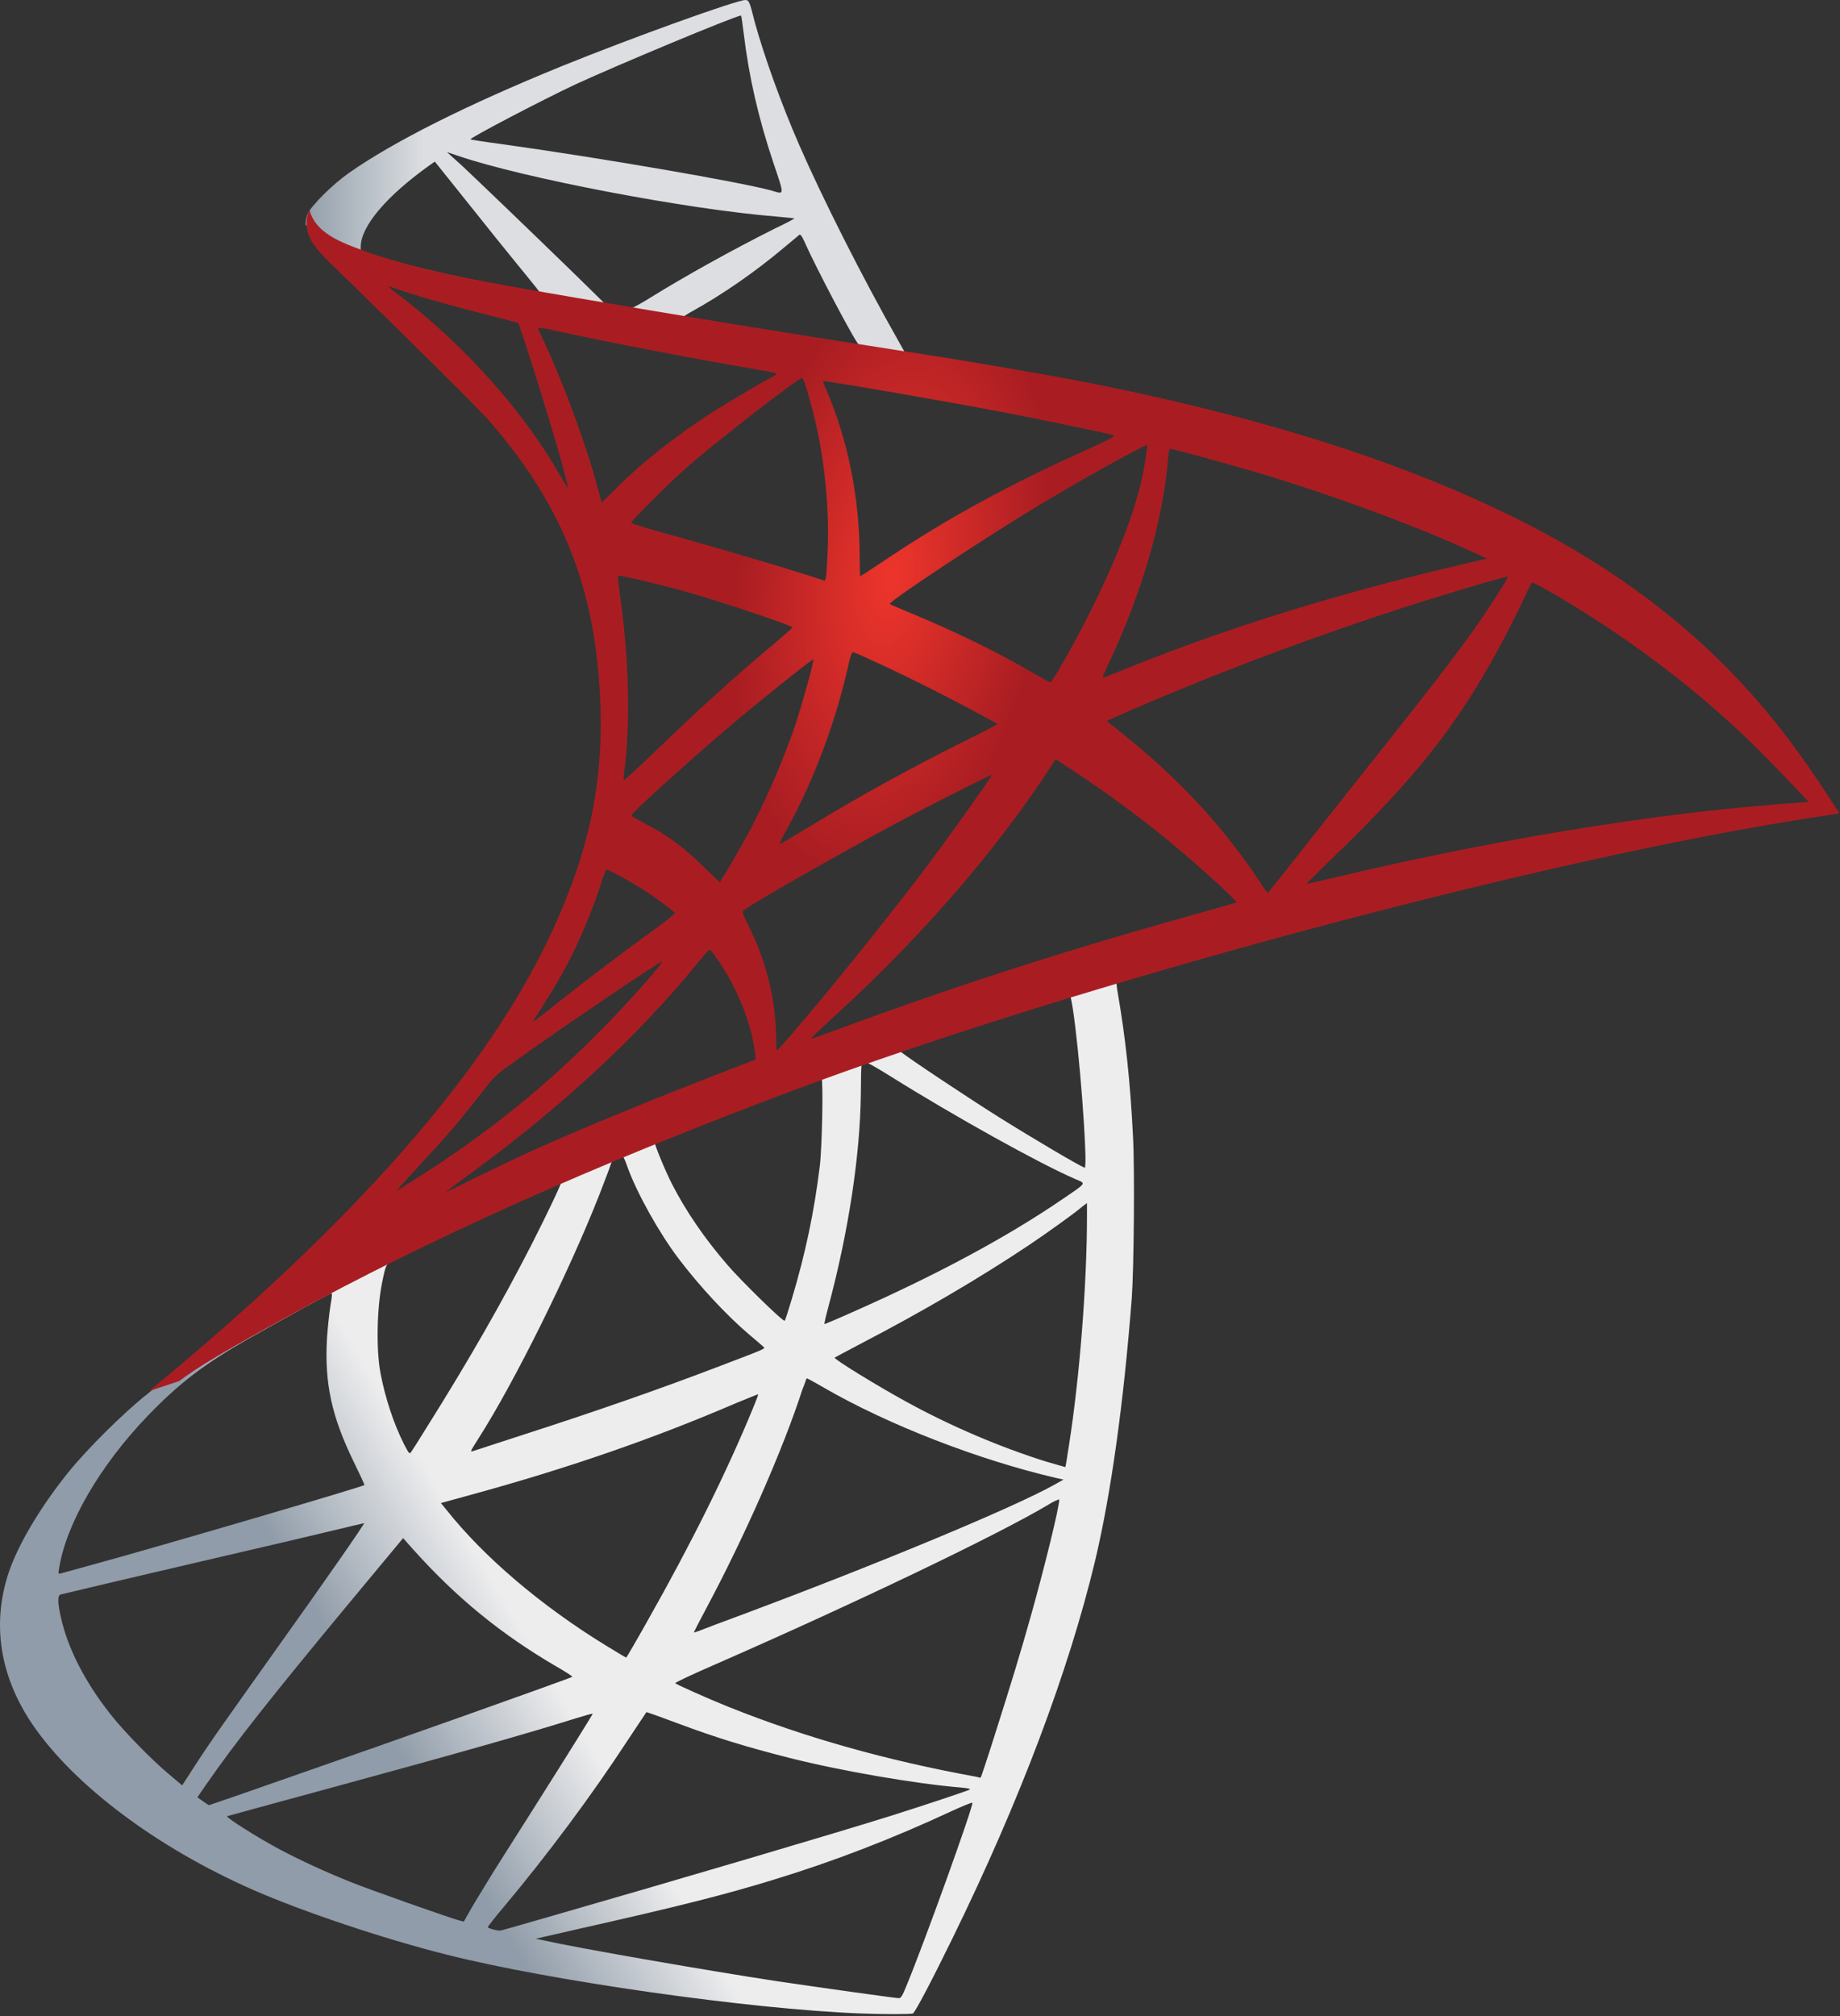 <?xml version="1.0" encoding="UTF-8" standalone="no"?><!DOCTYPE svg PUBLIC "-//W3C//DTD SVG 1.1//EN" "http://www.w3.org/Graphics/SVG/1.1/DTD/svg11.dtd"><svg width="745px" height="816px" version="1.1" xmlns="http://www.w3.org/2000/svg" xmlns:xlink="http://www.w3.org/1999/xlink" xml:space="preserve" xmlns:serif="http://www.serif.com/" style="fill-rule:evenodd;clip-rule:evenodd;stroke-linejoin:round;stroke-miterlimit:2;"><rect width="100%" height="100%" fill="#333333" stroke="none"/><g><path d="M470.216,380.543l-163.246,53.305l-142.022,62.682l-39.733,10.489c-10.119,9.626 -20.729,19.374 -32.205,29.245c-12.585,10.858 -24.307,20.731 -33.316,27.886c-9.994,7.898 -24.801,22.704 -32.328,32.08c-11.229,14.066 -20.113,28.996 -23.938,40.473c-6.787,20.73 -3.454,41.706 9.625,61.08c16.781,24.677 50.221,49.848 89.211,66.999c19.867,8.763 53.305,19.99 78.476,26.282c41.829,10.613 122.774,22.088 167.317,23.817c9.006,0.37 21.1,0.37 21.592,-0c0.988,-0.619 7.898,-13.821 15.92,-30.231c27.393,-55.897 47.135,-108.338 57.869,-153.128c6.416,-27.145 11.474,-63.299 14.805,-106.114c0.865,-11.97 1.234,-52.072 0.494,-65.646c-1.112,-22.209 -3.086,-40.223 -6.168,-57.869c-0.494,-2.591 -0.619,-4.936 -0.371,-5.059c0.492,-0.37 1.972,-0.863 22.085,-6.664l-4.07,-9.623l0,-0.003l0.003,-0l-0,-0.001Zm-37.264,21.841c1.48,0 5.428,37.88 6.414,61.82c0.248,5.058 0.123,8.39 -0.123,8.39c-0.986,-0 -20.853,-11.721 -35.04,-20.605c-12.34,-7.774 -35.784,-23.322 -39.485,-26.283c-1.236,-0.863 -1.114,-0.986 9.006,-4.442c17.15,-5.801 57.871,-18.88 59.228,-18.88Zm-83.166,27.394c1.112,-0 3.947,1.602 10.734,5.798c25.418,15.918 59.969,35.167 74.776,41.585c4.564,1.973 5.056,1.232 -5.43,8.39c-22.457,15.3 -50.468,30.353 -84.771,45.53c-6.045,2.715 -11.104,4.812 -11.227,4.812c-0.245,-0 0.493,-3.083 1.479,-6.786c8.267,-30.726 12.957,-61.82 13.205,-86.745c0.123,-12.34 0.123,-12.34 1.234,-12.708c-0.248,0.124 -0.125,0.124 0,0.124Zm-17.151,6.539c0.738,0.739 0.246,28.38 -0.742,35.906c-2.22,18.016 -5.675,34.796 -11.349,53.676c-1.358,4.563 -2.594,8.39 -2.838,8.636c-0.496,0.616 -17.401,-15.918 -22.953,-22.334c-9.625,-11.105 -17.15,-22.211 -22.703,-33.068c-2.838,-5.553 -7.279,-16.41 -6.91,-16.781c1.974,-1.357 67.002,-26.528 67.495,-26.035Zm-80.699,31.711c0.123,-0 0.246,-0 0.371,0.123c0.246,0.246 1.112,2.221 1.852,4.442c3.947,10.735 12.83,26.529 20.482,36.647c8.391,11.106 19.374,22.95 28.502,30.724c2.963,2.468 5.676,4.811 6.045,5.182c0.742,0.741 0.988,0.617 -19.125,8.268c-23.318,8.884 -48.738,17.768 -77.859,27.145c-6.957,2.242 -13.907,4.505 -20.85,6.787c-1.112,0.371 -0.742,-0.247 2.467,-5.305c14.436,-22.581 36.398,-66.878 48.738,-98.22c2.098,-5.429 4.196,-10.857 4.567,-12.091c0.493,-1.729 1.109,-2.345 2.713,-3.21c0.863,-0.244 1.728,-0.492 2.097,-0.492Zm-24.675,10.241c0.369,0.248 -5.924,13.449 -12.094,25.542c-11.969,23.32 -25.048,46.273 -42.57,74.158c-2.961,4.812 -5.798,9.255 -6.169,9.748c-0.616,0.865 -0.864,0.617 -2.838,-3.208c-4.195,-8.267 -7.651,-18.88 -9.502,-28.628c-1.851,-9.625 -1.48,-26.405 0.618,-36.769c1.603,-7.65 1.481,-7.526 5.182,-9.378c15.794,-8.02 66.879,-31.958 67.373,-31.465Zm212.847,8.639l0,5.181c0,27.517 -2.961,65.274 -7.281,92.791c-0.741,4.812 -1.36,8.759 -1.481,8.884c0,0 -3.578,-0.986 -7.773,-2.222c-18.508,-5.8 -38.621,-14.314 -56.76,-24.306c-11.971,-6.54 -29.367,-17.277 -28.873,-17.771c0.121,-0.122 5.305,-2.837 11.35,-6.045c24.188,-12.586 47.383,-26.159 67.496,-39.608c7.527,-5.06 18.877,-13.202 21.348,-15.424l1.974,-1.48Zm-306.009,36.521c0.493,-0 0.37,0.987 -0.371,5.429c-0.493,3.209 -1.11,9.132 -1.355,13.202c-0.989,18.016 1.974,31.343 10.858,49.604c2.467,5.059 4.443,9.255 4.318,9.377c-0.864,0.741 -82.547,24.68 -108.214,31.713c-7.65,2.096 -14.312,3.948 -14.808,4.07c-0.862,0.248 -0.986,0.125 -0.616,-1.975c2.837,-18.137 16.658,-41.828 35.906,-61.818c12.833,-13.326 23.075,-21.099 40.596,-31.095c12.586,-7.155 31.958,-17.889 33.439,-18.384c0.001,-0.123 0.124,-0.123 0.247,-0.123Zm192.49,34.426c0.123,-0.123 3.084,1.482 6.662,3.579c26.406,15.301 63.176,29.491 94.515,36.771l2.84,0.617l-3.95,2.219c-16.41,9.132 -70.331,31.588 -125.486,52.196c-8.021,2.959 -15.917,5.922 -17.4,6.538c-1.481,0.617 -2.838,0.988 -2.838,0.865c-0,-0.125 2.222,-4.444 5.058,-9.748c15.424,-28.874 30.972,-64.04 38.869,-88.471c0.989,-2.345 1.605,-4.441 1.73,-4.566Zm-19.619,6.417c0.125,0.126 -0.864,2.715 -2.098,5.676c-10.735,26.035 -24.803,54.417 -42.817,86.251c-4.565,8.144 -8.39,14.684 -8.516,14.684c-0.121,0 -3.824,-2.222 -8.266,-4.936c-26.16,-16.041 -49.356,-35.783 -64.532,-54.909l-2.222,-2.715l11.227,-3.085c40.226,-10.981 74.404,-22.826 108.338,-37.386c4.813,-1.975 8.763,-3.58 8.886,-3.58Zm121.91,42.57c-0,-0 0.123,0.123 -0,-0c0.122,2.838 -6.171,28.257 -11.354,46.64c-4.318,15.424 -8.021,27.518 -14.806,48.863c-2.961,9.38 -5.551,17.151 -5.676,17.151c-0.123,0 -0.863,-0.123 -1.603,-0.368c-36.647,-6.665 -69.469,-15.919 -100.317,-28.257c-8.638,-3.456 -20.977,-9.009 -21.717,-9.625c-0.246,-0.25 7.158,-3.702 16.535,-7.775c56.143,-24.554 114.383,-52.441 134.371,-64.408c2.344,-1.481 4.196,-2.221 4.567,-2.221Zm-281.454,9.625c0.247,0.246 -15.424,22.827 -37.388,53.551c-7.65,10.735 -16.534,23.321 -19.865,28.009c-3.332,4.689 -8.39,12.093 -11.228,16.535l-5.185,8.021l-5.553,-4.689c-6.54,-5.43 -17.891,-17.028 -22.95,-23.445c-10.612,-13.201 -17.767,-27.145 -20.605,-39.853c-1.358,-5.923 -1.358,-8.886 -0.125,-9.254c1.85,-0.494 34.796,-8.268 65.645,-15.426c17.151,-3.947 37.016,-8.636 44.173,-10.363c7.157,-1.73 12.958,-3.086 13.081,-3.086Zm15.793,6.046l3.947,4.442c17.771,19.866 35.909,34.552 57.872,47.382c3.95,2.222 6.91,4.195 6.662,4.321c-0.861,0.616 -76.255,27.389 -111.174,39.482c-19.618,6.909 -35.783,12.462 -35.905,12.462c-0.123,-0 -1.234,-0.739 -2.47,-1.604l-2.22,-1.604l3.578,-5.182c11.598,-16.781 26.16,-35.165 57.871,-73.417l21.839,-26.282Zm98.467,70.455c0.121,-0.122 5.551,1.85 12.213,4.321c16.043,6.045 28.75,9.869 45.78,14.189c20.977,5.306 51.33,10.489 69.223,11.969c2.714,0.245 4.195,0.493 3.701,0.864c-0.866,0.494 -19.002,6.54 -32.328,10.735c-21.225,6.662 -86.004,25.787 -138.815,40.965c-9.748,2.838 -18.139,5.183 -18.632,5.305c-1.233,0.248 -5.306,-0.864 -5.306,-1.357c-0,-0.246 2.961,-4.071 6.54,-8.266c17.767,-21.224 35.413,-44.914 50.097,-67.372c4.071,-6.171 7.527,-11.229 7.527,-11.353Zm-21.718,0.619c0.122,0.122 -8.637,14.188 -23.936,38.372c-6.541,10.242 -13.822,21.84 -16.413,25.913c-2.468,3.948 -6.169,10.119 -8.266,13.573l-3.579,6.293l-1.851,-0.494c-4.443,-1.234 -35.66,-12.217 -43.928,-15.548c-10.242,-4.072 -20.853,-9.006 -28.751,-13.201c-9.869,-5.307 -22.208,-13.205 -21.222,-13.45c0.247,-0.123 17.152,-4.69 37.51,-10.241c54.046,-14.686 84.029,-23.198 103.65,-29.368c3.579,-1.11 6.663,-1.975 6.786,-1.849Zm153.621,36.028l0.123,-0c0.494,1.235 -19.494,56.76 -26.777,74.281c-1.602,3.948 -2.217,4.937 -3.082,4.811c-2.098,-0.121 -31.094,-4.193 -48.741,-6.785c-30.723,-4.689 -82.301,-13.698 -95.256,-16.658l-2.961,-0.616l18.383,-4.198c39.486,-8.884 58.488,-13.695 77.736,-19.618c24.309,-7.403 48.371,-16.658 72.678,-28.009c3.825,-1.728 7.033,-3.085 7.897,-3.208Z" style="fill:url(#_Linear1);fill-rule:nonzero;"/><path d="M301.911,0.006c-2.715,-0.368 -46.52,15.426 -74.775,26.9c-38.129,15.549 -67.741,30.357 -86.003,43.186c-6.786,4.815 -15.301,13.327 -16.657,16.658c-0.493,1.235 -0.741,2.715 -0.741,4.196l16.535,15.67l39.361,12.586l93.654,16.782l107.102,18.385l1.111,-9.254c-0.37,-0 -0.618,-0.123 -0.985,-0.123l-14.07,-2.222l-2.836,-5.058c-14.56,-25.666 -30.601,-57.501 -39.978,-78.971c-7.279,-16.658 -14.19,-35.905 -18.016,-49.726c-2.098,-8.39 -2.344,-8.884 -3.699,-9.006l0,-0.003l-0.003,-0l0,0Zm-1.977,6.295l0.127,0c0.122,0.122 0.615,3.579 1.11,7.649c2.096,17.277 5.924,33.932 11.969,51.948c4.564,13.573 4.564,12.833 -0.74,11.228c-12.586,-3.454 -68.975,-13.202 -109.817,-18.877c-6.541,-0.865 -12.093,-1.728 -12.093,-1.851c-0.494,-0.493 29.489,-16.165 42.692,-22.333c16.905,-7.775 63.299,-27.148 66.752,-27.764Zm-118.947,55.279l4.814,1.602c26.157,8.885 91.923,21.472 128.201,24.433c4.071,0.37 7.528,0.741 7.649,0.741c0.123,0.123 -3.33,1.974 -7.773,4.071c-17.52,8.761 -36.77,19.496 -50.096,27.763c-3.947,2.467 -7.527,4.443 -8.02,4.443c-0.493,-0 -3.084,-0.494 -5.798,-0.865l-4.936,-0.741l-12.337,-12.093c-21.717,-21.099 -38.746,-37.386 -45.286,-43.556l-6.418,-5.798Zm-4.934,3.824l17.398,21.717c9.5,11.969 19.124,23.691 21.224,26.281c2.096,2.593 3.824,4.691 3.701,4.814c-0.494,0.37 -25.17,-4.443 -38.251,-7.403c-13.45,-3.086 -19.002,-4.566 -27.269,-7.157l-6.787,-2.221l-0,-1.729c0.123,-8.268 10.612,-20.606 28.38,-33.19l1.604,-1.112Zm147.821,29.614c0.494,-0 1.11,1.11 2.59,4.442c4.195,9.253 17.277,34.179 20.482,38.991c0.99,1.606 2.715,1.728 -14.681,-1.11c-41.828,-6.788 -55.279,-9.006 -55.279,-9.253c-0,-0.123 1.234,-0.988 2.838,-1.852c12.956,-7.155 26.035,-16.287 37.635,-26.035c2.838,-2.345 5.429,-4.566 5.921,-4.937c0.123,-0.246 0.371,-0.369 0.494,-0.246Z" style="fill:url(#_Linear2);fill-rule:nonzero;"/><path d="M125.337,85.023c0,-0 -2.713,4.32 -0.122,10.737c1.606,3.947 6.294,8.759 11.599,13.695c-0,0 54.908,53.551 61.572,61.202c30.352,35.042 43.556,69.592 44.79,117.221c0.74,30.601 -5.061,57.5 -19.496,88.718c-25.665,56.02 -79.835,117.839 -163.37,186.444l12.218,-4.072c7.897,-5.924 18.632,-12.215 43.803,-26.035c58.116,-31.837 123.513,-61.08 203.718,-91.187c115.49,-43.435 305.39,-94.272 413.478,-110.805l11.231,-1.728l-1.729,-2.715c-9.869,-15.301 -16.658,-24.801 -24.803,-34.919c-23.689,-29.367 -52.437,-53.18 -87.605,-72.924c-48.369,-27.021 -110.93,-48.121 -190.145,-63.791c-14.93,-2.963 -47.752,-8.638 -74.404,-12.71c-56.513,-8.759 -93.037,-14.806 -133.261,-21.716c-14.436,-2.469 -36.031,-6.17 -50.344,-9.254c-7.404,-1.605 -21.592,-4.936 -32.697,-8.761c-8.884,-3.457 -21.718,-6.912 -24.433,-17.4Zm31.837,30.849c0.122,-0.122 2.096,0.616 4.689,1.48c4.688,1.603 10.734,3.454 17.892,5.43c5.416,1.489 10.845,2.929 16.287,4.318c7.404,1.85 13.572,3.578 13.695,3.578c0.866,0.864 13.328,40.716 17.524,56.017c1.601,5.801 2.838,10.736 2.714,10.736c-0.127,0.125 -1.482,-1.974 -3.085,-4.812c-14.438,-25.419 -37.265,-51.207 -63.671,-71.937c-3.453,-2.466 -6.045,-4.687 -6.045,-4.81Zm60.708,16.781c0.617,-0 3.332,0.37 6.662,1.11c20.976,4.688 58.611,11.845 82.671,15.918c4.073,0.616 7.282,1.358 7.282,1.603c-0,0.248 -1.482,1.11 -3.334,2.099c-4.07,2.096 -20.482,11.843 -25.91,15.546c-13.697,9.131 -26.035,19.002 -34.92,27.885c-3.578,3.579 -6.664,6.54 -6.664,6.54c-0,0 -0.738,-2.096 -1.358,-4.689c-4.439,-17.152 -13.695,-42.571 -22.085,-60.461c-1.358,-2.837 -2.469,-5.429 -2.469,-5.675c-0,0.247 -0,0.124 0.125,0.124Zm106.855,20.359c0.74,0.246 1.975,4.442 4.442,13.695c4.566,17.893 6.664,37.882 5.924,56.514c-0.248,5.182 -0.494,9.994 -0.742,10.612l-0.37,1.233l-6.416,-2.097c-13.203,-4.195 -34.672,-10.489 -53.056,-15.671c-10.49,-2.838 -19.002,-5.429 -19.002,-5.675c0,-0.742 15.301,-16.042 21.84,-21.84c12.46,-10.984 46.269,-37.142 47.38,-36.771Zm8.514,1.233c0.371,-0.369 51.084,8.39 74.158,12.833c17.153,3.331 42.077,8.514 43.557,9.132c0.74,0.245 -1.852,1.726 -10.119,5.427c-32.574,14.685 -56.76,27.886 -80.819,43.928c-6.293,4.196 -11.599,7.65 -11.722,7.65c-0.123,-0 -0.247,-3.577 -0.247,-7.897c0,-23.443 -4.689,-47.134 -13.328,-67.123c-0.863,-1.975 -1.603,-3.825 -1.48,-3.95Zm131.164,25.913c0.371,0.37 -1.234,10.365 -2.715,16.287c-4.442,18.386 -16.41,45.657 -31.092,71.32c-2.593,4.566 -4.937,8.268 -5.186,8.391c-0.244,0.123 -3.576,-1.729 -7.402,-3.95c-14.312,-8.39 -30.6,-16.287 -48.369,-23.691c-4.934,-2.097 -9.253,-3.826 -9.377,-4.07c-0.865,-0.742 38.867,-27.024 59.844,-39.609c16.658,-10.118 43.803,-25.172 44.297,-24.678Zm9.377,1.48c1.111,-0 23.568,6.17 35.289,9.625c28.998,8.638 62.312,20.853 84.029,30.724l9.006,4.073l-6.291,1.48c-53.056,12.214 -98.465,26.283 -142.269,44.051c-3.579,1.48 -6.787,2.714 -7.031,2.714c-0.248,0 0.986,-2.837 2.59,-6.293c13.203,-28.009 21.717,-57.253 23.813,-82.179c0.125,-2.345 0.493,-4.195 0.864,-4.195Zm-223.582,51.331c0.369,-0.371 17.521,3.702 26.776,6.291c14.066,3.95 43.925,13.943 43.925,14.685c0,0.123 -3.33,2.961 -7.277,6.417c-16.164,13.449 -31.713,27.637 -50.346,45.653c-5.553,5.308 -10.24,9.626 -10.486,9.626c-0.248,-0 -0.369,-0.742 -0.248,-1.729c2.837,-20.73 2.222,-47.382 -1.727,-74.404c-0.371,-3.456 -0.74,-6.416 -0.617,-6.539Zm360.423,0.371c0.245,0.245 -7.898,13.078 -13.08,20.357c-7.402,10.612 -18.263,24.681 -42.818,55.528c-12.953,16.286 -27.516,34.672 -32.326,40.841c-4.938,6.17 -9.008,11.351 -9.133,11.351c-0.123,-0 -1.725,-2.22 -3.453,-4.934c-13.821,-20.73 -30.356,-38.869 -49.975,-55.156c-3.701,-3.086 -7.771,-6.417 -9.129,-7.404c-1.358,-0.987 -2.469,-1.974 -2.469,-2.097c-0,-0.369 20.974,-9.379 36.895,-15.794c27.886,-11.352 65.886,-24.925 94.392,-33.686c14.931,-4.688 30.848,-9.254 31.096,-9.006Zm9.501,2.466c0.492,-0.122 3.454,1.358 7.033,3.454c29.985,17.151 59.349,39.239 82.549,61.944c6.539,6.417 22.703,23.198 22.455,23.321c-0,-0 -5.676,0.493 -12.338,0.986c-51.947,3.95 -118.453,14.93 -182.371,30.353c-4.318,0.986 -8.142,1.85 -8.39,1.85c-0.244,0 4.566,-4.811 10.613,-10.61c37.51,-36.153 54.663,-58.98 74.897,-99.7c2.837,-6.044 5.306,-11.227 5.552,-11.598c-0.123,0 -0.123,0 -0,0Zm-274.791,28.135c1.729,0.368 17.769,7.898 29.861,13.942c11.105,5.551 27.764,14.437 28.627,15.176c0.123,0.123 -5.801,3.208 -13.078,6.787c-23.199,11.598 -43.064,22.579 -63.795,35.165c-5.922,3.579 -10.858,6.542 -10.981,6.542c-0.493,0 -0.371,-0.496 2.961,-6.542c11.106,-20.234 19.989,-44.419 25.05,-67.987c0.491,-1.851 0.986,-3.083 1.355,-3.083Zm-16.041,2.96c0.371,0.371 -3.825,15.547 -6.415,23.814c-5.06,15.671 -13.574,35.29 -21.84,50.097c-1.976,3.453 -4.937,8.513 -6.541,11.35l-3.084,4.936l-6.91,-6.662c-8.019,-7.774 -14.56,-12.586 -22.949,-16.906c-3.334,-1.726 -5.924,-3.208 -5.924,-3.453c-0,-0.987 21.1,-20.112 37.264,-33.932c11.598,-9.995 36.029,-29.614 36.399,-29.244Zm98.098,40.349l6.046,3.948c13.817,9.009 30.104,20.976 42.569,31.464c7.031,5.798 20.603,18.016 23.32,20.977l1.479,1.606l-9.993,2.837c-56.513,15.669 -100.193,29.612 -151.154,48.369c-5.676,2.096 -10.488,3.824 -10.859,3.824c-0.738,-0 -1.357,0.616 11.354,-11.106c32.575,-29.982 61.447,-63.052 82.918,-95.257l4.32,-6.662Zm-25.79,6.416c0.246,0.246 -16.658,24.06 -26.777,37.51c-12.092,16.041 -33.562,42.94 -48.369,60.46c-6.168,7.281 -11.473,13.327 -11.721,13.451c-0.371,0.123 -0.494,-1.728 -0.494,-4.566c0,-14.931 -3.824,-30.849 -10.488,-44.42c-2.838,-5.676 -3.332,-7.034 -2.713,-7.65c2.344,-2.099 38.25,-22.581 60.953,-34.796c15.3,-8.144 39.236,-20.236 39.609,-19.989Zm-155.967,38.251c0.371,0 3.209,1.48 6.418,3.208c7.897,4.319 14.93,9.131 21.223,14.314c0.245,0.246 -2.961,2.838 -7.157,5.921c-11.722,8.391 -29.49,21.841 -39.853,30.109c-10.861,8.637 -11.229,8.884 -9.996,7.033c8.144,-12.463 12.215,-19.496 16.535,-28.503c3.824,-8.019 7.648,-17.521 10.363,-25.788c0.987,-3.579 2.222,-6.294 2.467,-6.294Zm41.585,32.575c0.615,-0.122 1.357,0.987 4.687,5.923c7.033,10.487 12.463,24.555 13.822,35.907l0.244,2.468l-16.902,6.541c-30.233,11.72 -58.117,23.32 -76.998,31.956c-5.304,2.469 -14.559,6.91 -20.604,9.873c-6.047,3.083 -10.982,5.428 -10.982,5.305c-0,-0.123 3.824,-2.961 8.512,-6.417c36.897,-26.775 68.853,-56.143 92.791,-85.509c2.591,-3.086 4.937,-5.924 5.181,-6.047l0.249,-0Zm-19.126,4.689c0.494,0.494 -13.572,16.41 -23.197,26.158c-23.814,24.309 -47.382,43.312 -76.626,61.821c-3.702,2.344 -7.033,4.441 -7.404,4.689c-0.864,0.493 0.246,-0.742 13.079,-14.685c8.145,-8.761 14.314,-16.164 21.347,-25.294c4.689,-6.045 5.553,-6.909 12.341,-11.724c18.138,-13.079 59.966,-41.459 60.46,-40.965Z" style="fill:url(#_Radial3);fill-rule:nonzero;"/></g><defs><linearGradient id="_Linear1" x1="0" y1="0" x2="1" y2="0" gradientUnits="userSpaceOnUse" gradientTransform="matrix(59.03,-34.88,34.88,59.03,122.816,644.048)"><stop offset="0" style="stop-color:#909ca9;stop-opacity:1"/><stop offset="1" style="stop-color:#ededee;stop-opacity:1"/></linearGradient><linearGradient id="_Linear2" x1="0" y1="0" x2="1" y2="0" gradientUnits="userSpaceOnUse" gradientTransform="matrix(47.497,0,0,47.497,124.168,-13.528)"><stop offset="0" style="stop-color:#939fab;stop-opacity:1"/><stop offset="1" style="stop-color:#dcdee1;stop-opacity:1"/></linearGradient><radialGradient id="_Radial3" cx="0" cy="0" r="1" gradientUnits="userSpaceOnUse" gradientTransform="matrix(-60.557,-9.096,-18.397,121.114,360.937,233.332)"><stop offset="0" style="stop-color:#ee352c;stop-opacity:1"/><stop offset="1" style="stop-color:#a91d22;stop-opacity:1"/></radialGradient></defs></svg>